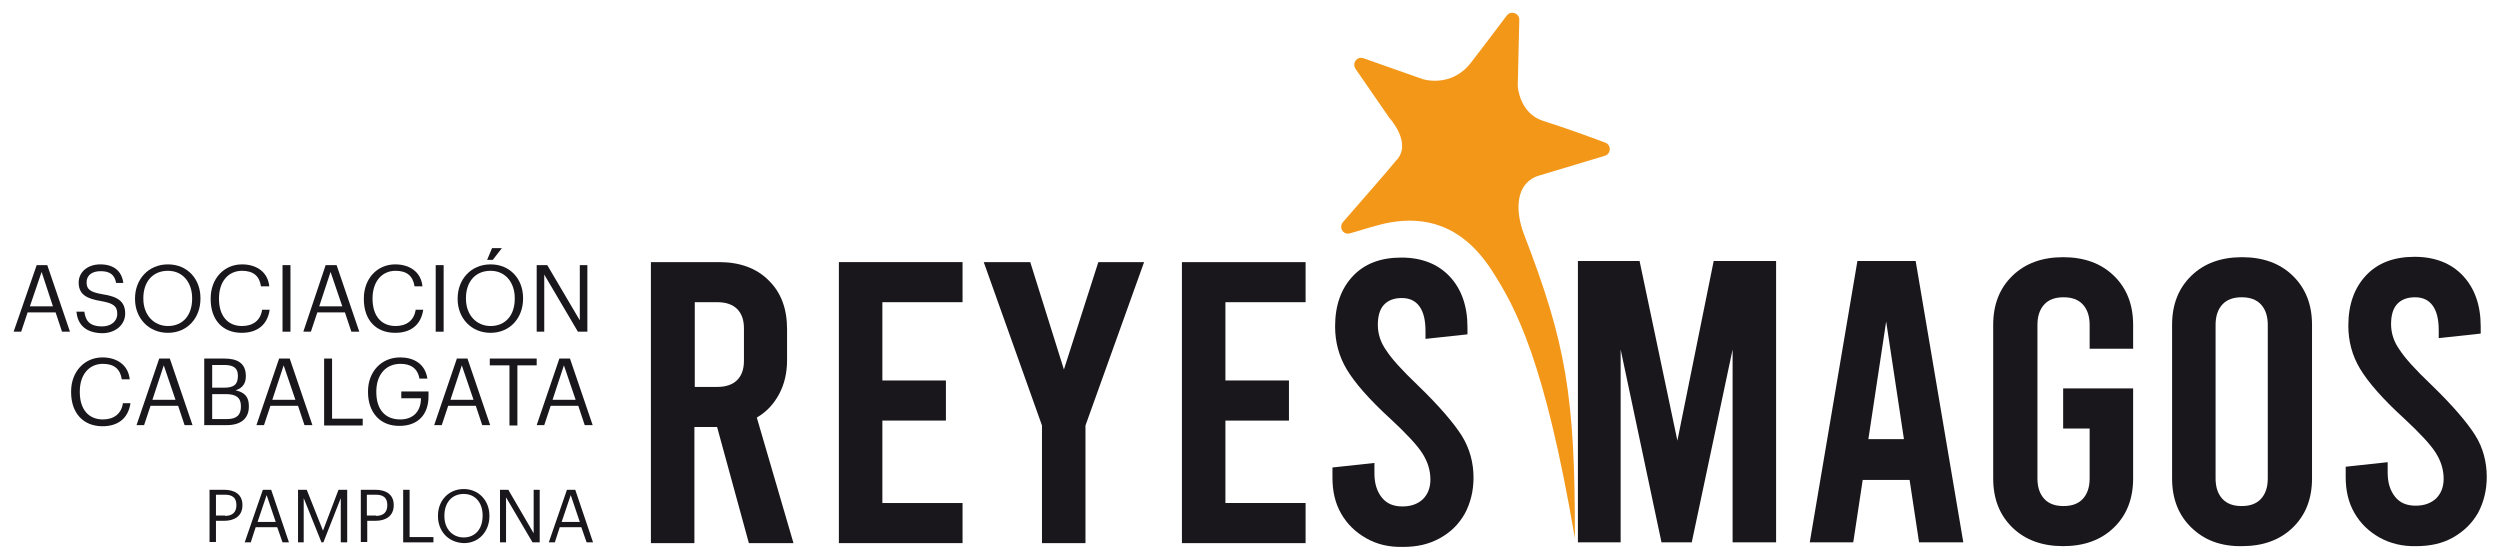 <?xml version="1.0" encoding="utf-8"?>
<!-- Generator: Adobe Illustrator 25.4.1, SVG Export Plug-In . SVG Version: 6.00 Build 0)  -->
<svg version="1.1" id="Capa_1" xmlns="http://www.w3.org/2000/svg" xmlns:xlink="http://www.w3.org/1999/xlink" x="0px" y="0px"
	 viewBox="0 0 661 148" style="enable-background:new 0 0 661 148;" xml:space="preserve">
<style type="text/css">
	.st0{fill:#1A171C;}
	.st1{fill:#F39719;}
</style>
<path class="st0" d="M198,143.6l-8.4-30.7h-6v30.7h-11.5V69.3h18c5.5,0,9.9,1.6,13.1,4.8c3.3,3.2,4.9,7.5,4.9,12.9v8.2
	c0,3.4-0.7,6.4-2.1,9c-1.4,2.6-3.3,4.7-5.9,6.2l9.7,33.2H198z M183.7,102.3h6c2.2,0,4-0.6,5.2-1.8c1.2-1.2,1.8-2.9,1.8-5.1v-8.6
	c0-2.2-0.6-3.9-1.8-5.1c-1.2-1.2-3-1.8-5.2-1.8h-6V102.3z"/>
<path class="st0" d="M221.8,69.3h32.7v10.6h-21.2v20.7h16.8v10.6h-16.8V133h21.2v10.6h-32.7V69.3z"/>
<path class="st0" d="M302.5,69.3L287,112.5v31.1h-11.5v-31.1l-15.4-43.2h12.3l8.9,28.4l9.1-28.4H302.5z"/>
<path class="st0" d="M312.5,69.3h32.7v10.6H324v20.7h16.8v10.6H324V133h21.2v10.6h-32.7V69.3z"/>
<path class="st0" d="M361.2,142.3c-2.8-1.6-5-3.7-6.6-6.5c-1.6-2.8-2.3-5.9-2.3-9.5v-2.7l11.1-1.2v2.8c0,2.7,0.7,4.8,2,6.4
	c1.3,1.6,3.1,2.3,5.4,2.3c2.2,0,4-0.6,5.4-1.9c1.3-1.3,2-3,2-5.2c0-2.4-0.7-4.7-2.1-6.9c-1.4-2.2-4.2-5.2-8.4-9.1
	c-5.7-5.2-9.5-9.6-11.6-13.1c-2.1-3.5-3.1-7.3-3.1-11.4c0-5.6,1.6-10,4.7-13.3c3.1-3.3,7.4-4.9,12.8-4.9s9.7,1.7,12.8,5
	c3.1,3.3,4.7,7.8,4.7,13.4v1.9l-11.1,1.2v-2.1c0-2.8-0.5-5-1.6-6.5c-1.1-1.5-2.6-2.2-4.7-2.2c-2,0-3.6,0.6-4.7,1.8
	c-1.1,1.2-1.6,3-1.6,5.3c0,2.3,0.7,4.6,2.2,6.7c1.4,2.2,4.2,5.3,8.4,9.3c5.7,5.5,9.5,10,11.6,13.3c2.1,3.4,3.1,7.1,3.1,11.1
	c0,3.5-0.8,6.7-2.3,9.5c-1.6,2.8-3.7,4.9-6.6,6.5s-6,2.3-9.7,2.3C367.2,144.7,364,143.9,361.2,142.3z"/>
<path class="st0" d="M9.7,70.1h2.8l6,17.6h-2.1l-1.7-5.1H7.3l-1.7,5.1h-2L9.7,70.1z M7.9,81H14L11,71.9L7.9,81z"/>
<path class="st0" d="M20.2,82.4h2.1c0.3,2.1,1.1,3.9,4.7,3.9c2.3,0,4-1.3,4-3.3s-0.9-2.8-4.3-3.4c-3.7-0.6-5.9-1.7-5.9-4.9
	c0-2.7,2.3-4.8,5.7-4.8c3.5,0,5.7,1.7,6.1,4.9h-1.9c-0.4-2.2-1.7-3.1-4.1-3.1c-2.4,0-3.7,1.2-3.7,2.9c0,1.7,0.6,2.6,4.2,3.2
	c3.9,0.6,6,1.8,6,5.1c0,3-2.6,5.2-6.1,5.2C22.2,88,20.5,85.4,20.2,82.4z"/>
<path class="st0" d="M35.7,79.1v-0.2c0-5,3.5-9,8.7-9c5.2,0,8.6,3.9,8.6,8.9V79c0,5-3.4,9-8.6,9C39.2,88,35.7,84,35.7,79.1z
	 M50.8,79v-0.2c0-3.9-2.3-7.2-6.4-7.2c-4.1,0-6.5,3-6.5,7.2V79c0,4.3,2.8,7.2,6.5,7.2C48.4,86.2,50.8,83.3,50.8,79z"/>
<path class="st0" d="M55.7,79.1v-0.2c0-5.2,3.5-9,8.3-9c3.7,0,6.8,1.9,7.2,5.8H69c-0.4-2.7-2-4.1-5-4.1c-3.6,0-6.1,2.8-6.1,7.3V79
	c0,4.5,2.3,7.2,6.1,7.2c2.9,0,4.9-1.5,5.3-4.3h2C70.7,86,67.9,88,63.9,88C58.8,88,55.7,84.5,55.7,79.1z"/>
<path class="st0" d="M74.7,70.1h2.1v17.6h-2.1V70.1z"/>
<path class="st0" d="M86.1,70.1H89l6,17.6h-2.1l-1.7-5.1h-7.3l-1.7,5.1h-2L86.1,70.1z M84.4,81h6.1l-3.1-9.1L84.4,81z"/>
<path class="st0" d="M96.2,79.1v-0.2c0-5.2,3.5-9,8.3-9c3.7,0,6.8,1.9,7.2,5.8h-2.1c-0.4-2.7-2-4.1-5-4.1c-3.6,0-6.1,2.8-6.1,7.3V79
	c0,4.5,2.3,7.2,6.1,7.2c2.9,0,4.9-1.5,5.3-4.3h2c-0.6,4.1-3.4,6.1-7.4,6.1C99.3,88,96.2,84.5,96.2,79.1z"/>
<path class="st0" d="M115.2,70.1h2.1v17.6h-2.1V70.1z"/>
<path class="st0" d="M121,79.1v-0.2c0-5,3.5-9,8.7-9c5.2,0,8.6,3.9,8.6,8.9V79c0,5-3.4,9-8.6,9C124.5,88,121,84,121,79.1z M136.1,79
	v-0.2c0-3.9-2.3-7.2-6.4-7.2c-4.1,0-6.5,3-6.5,7.2V79c0,4.3,2.8,7.2,6.5,7.2C133.7,86.2,136.1,83.3,136.1,79z M130.1,65.6h2.6
	l-2.4,3.1h-1.5L130.1,65.6z"/>
<path class="st0" d="M141.9,70.1h2.8l8.6,14.6V70.1h2v17.6h-2.5l-8.9-15.1v15.1h-2V70.1z"/>
<path class="st0" d="M18.8,103.7v-0.2c0-5.2,3.5-9,8.3-9c3.7,0,6.8,1.9,7.2,5.8h-2.1c-0.4-2.7-2-4.1-5-4.1c-3.6,0-6.1,2.8-6.1,7.3
	v0.2c0,4.5,2.3,7.2,6.1,7.2c2.9,0,4.9-1.5,5.3-4.3h2c-0.6,4.1-3.4,6.1-7.4,6.1C22,112.7,18.8,109.2,18.8,103.7z"/>
<path class="st0" d="M42.1,94.8h2.8l6,17.6h-2.1l-1.7-5.1h-7.3l-1.7,5.1h-2L42.1,94.8z M40.3,105.7h6.1l-3.1-9.1L40.3,105.7z"/>
<path class="st0" d="M54,94.8h5.3c3.3,0,5.7,1.1,5.7,4.6v0.1c0,1.6-0.6,3-2.7,3.7c2.6,0.6,3.5,1.9,3.5,4.2v0.1
	c0,3.3-2.3,4.9-5.8,4.9h-6V94.8z M59.3,102.5c2.6,0,3.6-0.9,3.6-3.1v-0.1c0-2-1.2-2.8-3.6-2.8h-3.2v6H59.3z M60,110.8
	c2.6,0,3.7-1.1,3.7-3.3v-0.1c0-2.2-1.2-3.2-4-3.2h-3.6v6.6H60z"/>
<path class="st0" d="M73.8,94.8h2.8l6,17.6h-2.1l-1.7-5.1h-7.3l-1.7,5.1h-2L73.8,94.8z M72,105.7h6.1l-3.1-9.1L72,105.7z"/>
<path class="st0" d="M85.7,94.8h2.1v15.9h8.1v1.8H85.7V94.8z"/>
<path class="st0" d="M97.3,103.7v-0.2c0-5.2,3.5-9,8.5-9c3.5,0,6.6,1.6,7.2,5.6h-2.1c-0.5-2.8-2.4-3.9-5-3.9c-4,0-6.4,3-6.4,7.3v0.2
	c0,4.4,2.2,7.2,6.3,7.2c3.8,0,5.5-2.5,5.5-5.6h-5.2v-1.8h7.2v1.3c0,5.1-3.1,7.8-7.6,7.8C100.4,112.7,97.3,108.9,97.3,103.7z"/>
<path class="st0" d="M120.8,94.8h2.8l6,17.6h-2.1l-1.7-5.1h-7.3l-1.7,5.1h-2L120.8,94.8z M119.1,105.7h6.1l-3.1-9.1L119.1,105.7z"/>
<path class="st0" d="M134.6,96.6h-5.1v-1.8h12.4v1.8h-5.1v15.9h-2.1V96.6z"/>
<path class="st0" d="M147.9,94.8h2.8l6,17.6h-2.1l-1.7-5.1h-7.3l-1.7,5.1h-2L147.9,94.8z M146.1,105.7h6.1l-3.1-9.1L146.1,105.7z"/>
<path class="st0" d="M55.4,129.5h3.9c2.7,0,4.8,1.2,4.8,4v0.1c0,2.9-2.2,4.1-4.8,4.1h-2.2v5.6h-1.7V129.5z M59.5,136.4
	c2,0,3-1,3-2.8v-0.1c0-2-1.2-2.7-3-2.7h-2.4v5.5H59.5z"/>
<path class="st0" d="M69.5,129.5h2.2l4.7,13.9h-1.7l-1.4-4h-5.7l-1.3,4h-1.6L69.5,129.5z M68.1,138h4.8l-2.4-7.1L68.1,138z"/>
<path class="st0" d="M78.8,129.5h2.3l4.3,10.8l4.1-10.8h2.3v13.9h-1.7v-11.7l-4.6,11.7h-0.5l-4.7-11.7v11.7h-1.5V129.5z"/>
<path class="st0" d="M95.4,129.5h3.9c2.7,0,4.8,1.2,4.8,4v0.1c0,2.9-2.2,4.1-4.8,4.1h-2.2v5.6h-1.7V129.5z M99.4,136.4
	c2,0,3-1,3-2.8v-0.1c0-2-1.2-2.7-3-2.7h-2.4v5.5H99.4z"/>
<path class="st0" d="M106.6,129.5h1.7V142h6.3v1.4h-8V129.5z"/>
<path class="st0" d="M115.8,136.5v-0.2c0-3.9,2.8-7,6.8-7s6.8,3.1,6.8,7v0.2c0,3.9-2.7,7.1-6.7,7.1
	C118.5,143.5,115.8,140.4,115.8,136.5z M127.6,136.4v-0.2c0-3.1-1.8-5.6-5-5.6c-3.2,0-5.1,2.4-5.1,5.7v0.2c0,3.4,2.2,5.6,5.1,5.6
	C125.7,142.1,127.6,139.8,127.6,136.4z"/>
<path class="st0" d="M132.2,129.5h2.2l6.7,11.5v-11.5h1.6v13.9h-1.9l-7-11.9v11.9h-1.6V129.5z"/>
<path class="st0" d="M149.9,129.5h2.2l4.7,13.9h-1.7l-1.4-4h-5.7l-1.3,4h-1.6L149.9,129.5z M148.5,138h4.8l-2.4-7.1L148.5,138z"/>
<path class="st1" d="M367.6,58.8c-3.4,0.6-7.4,2-10.7,2.9c-1.8,0.5-3-1.6-1.8-3c4.8-5.5,12.4-14.2,13.9-16.1
	c4.7-4.6-1.7-11.5-1.7-11.5l-8.9-12.9c-1-1.5,0.4-3.4,2.1-2.8l15.6,5.5c0,0,7.5,2.5,12.8-4.3c3-3.9,6.8-8.9,9.5-12.5
	c1.1-1.4,3.4-0.6,3.3,1.2l-0.4,17.5c0,0,0.4,7.2,6.8,9.2c5.1,1.6,11.8,4,16.3,5.7c1.7,0.6,1.6,3-0.1,3.5L407,46.4
	c-6.2,1.8-6.6,9-4,15.7c10.9,28.3,13.5,42.3,13.4,80.2c-8-46.9-15.6-60.9-21.9-70.7C386.4,59,376.4,57.3,367.6,58.8"/>
<path class="st0" d="M469.6,69v74.4h-11.5v-51l-10.8,51h-8l-10.8-51v51h-11.3V69h16.3l10,47.5l9.6-47.5H469.6z"/>
<path class="st0" d="M504.9,126.9h-12.4l-2.5,16.5h-11.5L491.1,69h15.4l12.6,74.4h-11.7L504.9,126.9z M503.4,116.1L498.7,85
	l-4.7,31.1H503.4z"/>
<path class="st0" d="M552.5,92.2v-6.3c0-2.3-0.6-4.1-1.8-5.4c-1.2-1.3-2.9-1.9-5.1-1.9s-3.9,0.6-5.1,1.9c-1.2,1.3-1.8,3.1-1.8,5.4
	v40.6c0,2.3,0.6,4.1,1.8,5.4c1.2,1.3,2.9,1.9,5.1,1.9s3.9-0.6,5.1-1.9c1.2-1.3,1.8-3.1,1.8-5.4v-13.2h-7v-10.6H564v23.8
	c0,5.4-1.7,9.7-5.1,13c-3.4,3.3-7.9,4.9-13.4,4.9c-5.5,0-10-1.6-13.4-4.9c-3.4-3.3-5.1-7.6-5.1-13V85.9c0-5.4,1.7-9.7,5.1-13
	c3.4-3.3,7.9-4.9,13.4-4.9c5.5,0,10,1.6,13.4,4.9c3.4,3.3,5.1,7.6,5.1,13v6.3H552.5z"/>
<path class="st0" d="M579.4,139.5c-3.4-3.3-5.1-7.6-5.1-13V85.9c0-5.4,1.7-9.7,5.1-13c3.4-3.3,7.9-4.9,13.4-4.9
	c5.5,0,10,1.6,13.4,4.9c3.4,3.3,5.1,7.6,5.1,13v40.6c0,5.4-1.7,9.7-5.1,13c-3.4,3.3-7.9,4.9-13.4,4.9
	C587.2,144.5,582.8,142.8,579.4,139.5z M597.8,131.9c1.2-1.3,1.8-3.1,1.8-5.4V85.9c0-2.3-0.6-4.1-1.8-5.4c-1.2-1.3-2.9-1.9-5.1-1.9
	s-3.9,0.6-5.1,1.9c-1.2,1.3-1.8,3.1-1.8,5.4v40.6c0,2.3,0.6,4.1,1.8,5.4c1.2,1.3,2.9,1.9,5.1,1.9S596.6,133.2,597.8,131.9z"/>
<path class="st0" d="M629.1,142.1c-2.8-1.6-5-3.7-6.6-6.5c-1.6-2.8-2.3-5.9-2.3-9.5v-2.7l11.1-1.2v2.8c0,2.7,0.7,4.8,2,6.4
	c1.3,1.6,3.1,2.3,5.4,2.3c2.2,0,4-0.6,5.4-1.9c1.3-1.3,2-3,2-5.2c0-2.4-0.7-4.7-2.1-6.9c-1.4-2.2-4.2-5.2-8.4-9.1
	c-5.7-5.2-9.5-9.6-11.6-13.1c-2.1-3.5-3.1-7.3-3.1-11.4c0-5.6,1.6-10,4.7-13.3c3.1-3.3,7.4-4.9,12.8-4.9c5.4,0,9.7,1.7,12.8,5
	c3.1,3.3,4.7,7.8,4.7,13.4v1.9l-11.1,1.2v-2.1c0-2.8-0.5-5-1.6-6.5c-1.1-1.5-2.6-2.2-4.7-2.2c-2,0-3.6,0.6-4.7,1.8
	c-1.1,1.2-1.6,3-1.6,5.3c0,2.3,0.7,4.6,2.2,6.7c1.4,2.2,4.2,5.3,8.4,9.3c5.7,5.5,9.5,10,11.6,13.3s3.1,7.1,3.1,11.1
	c0,3.5-0.8,6.7-2.3,9.5c-1.6,2.8-3.8,4.9-6.6,6.5s-6.1,2.3-9.7,2.3C635.2,144.5,632,143.7,629.1,142.1z"/>
</svg>
